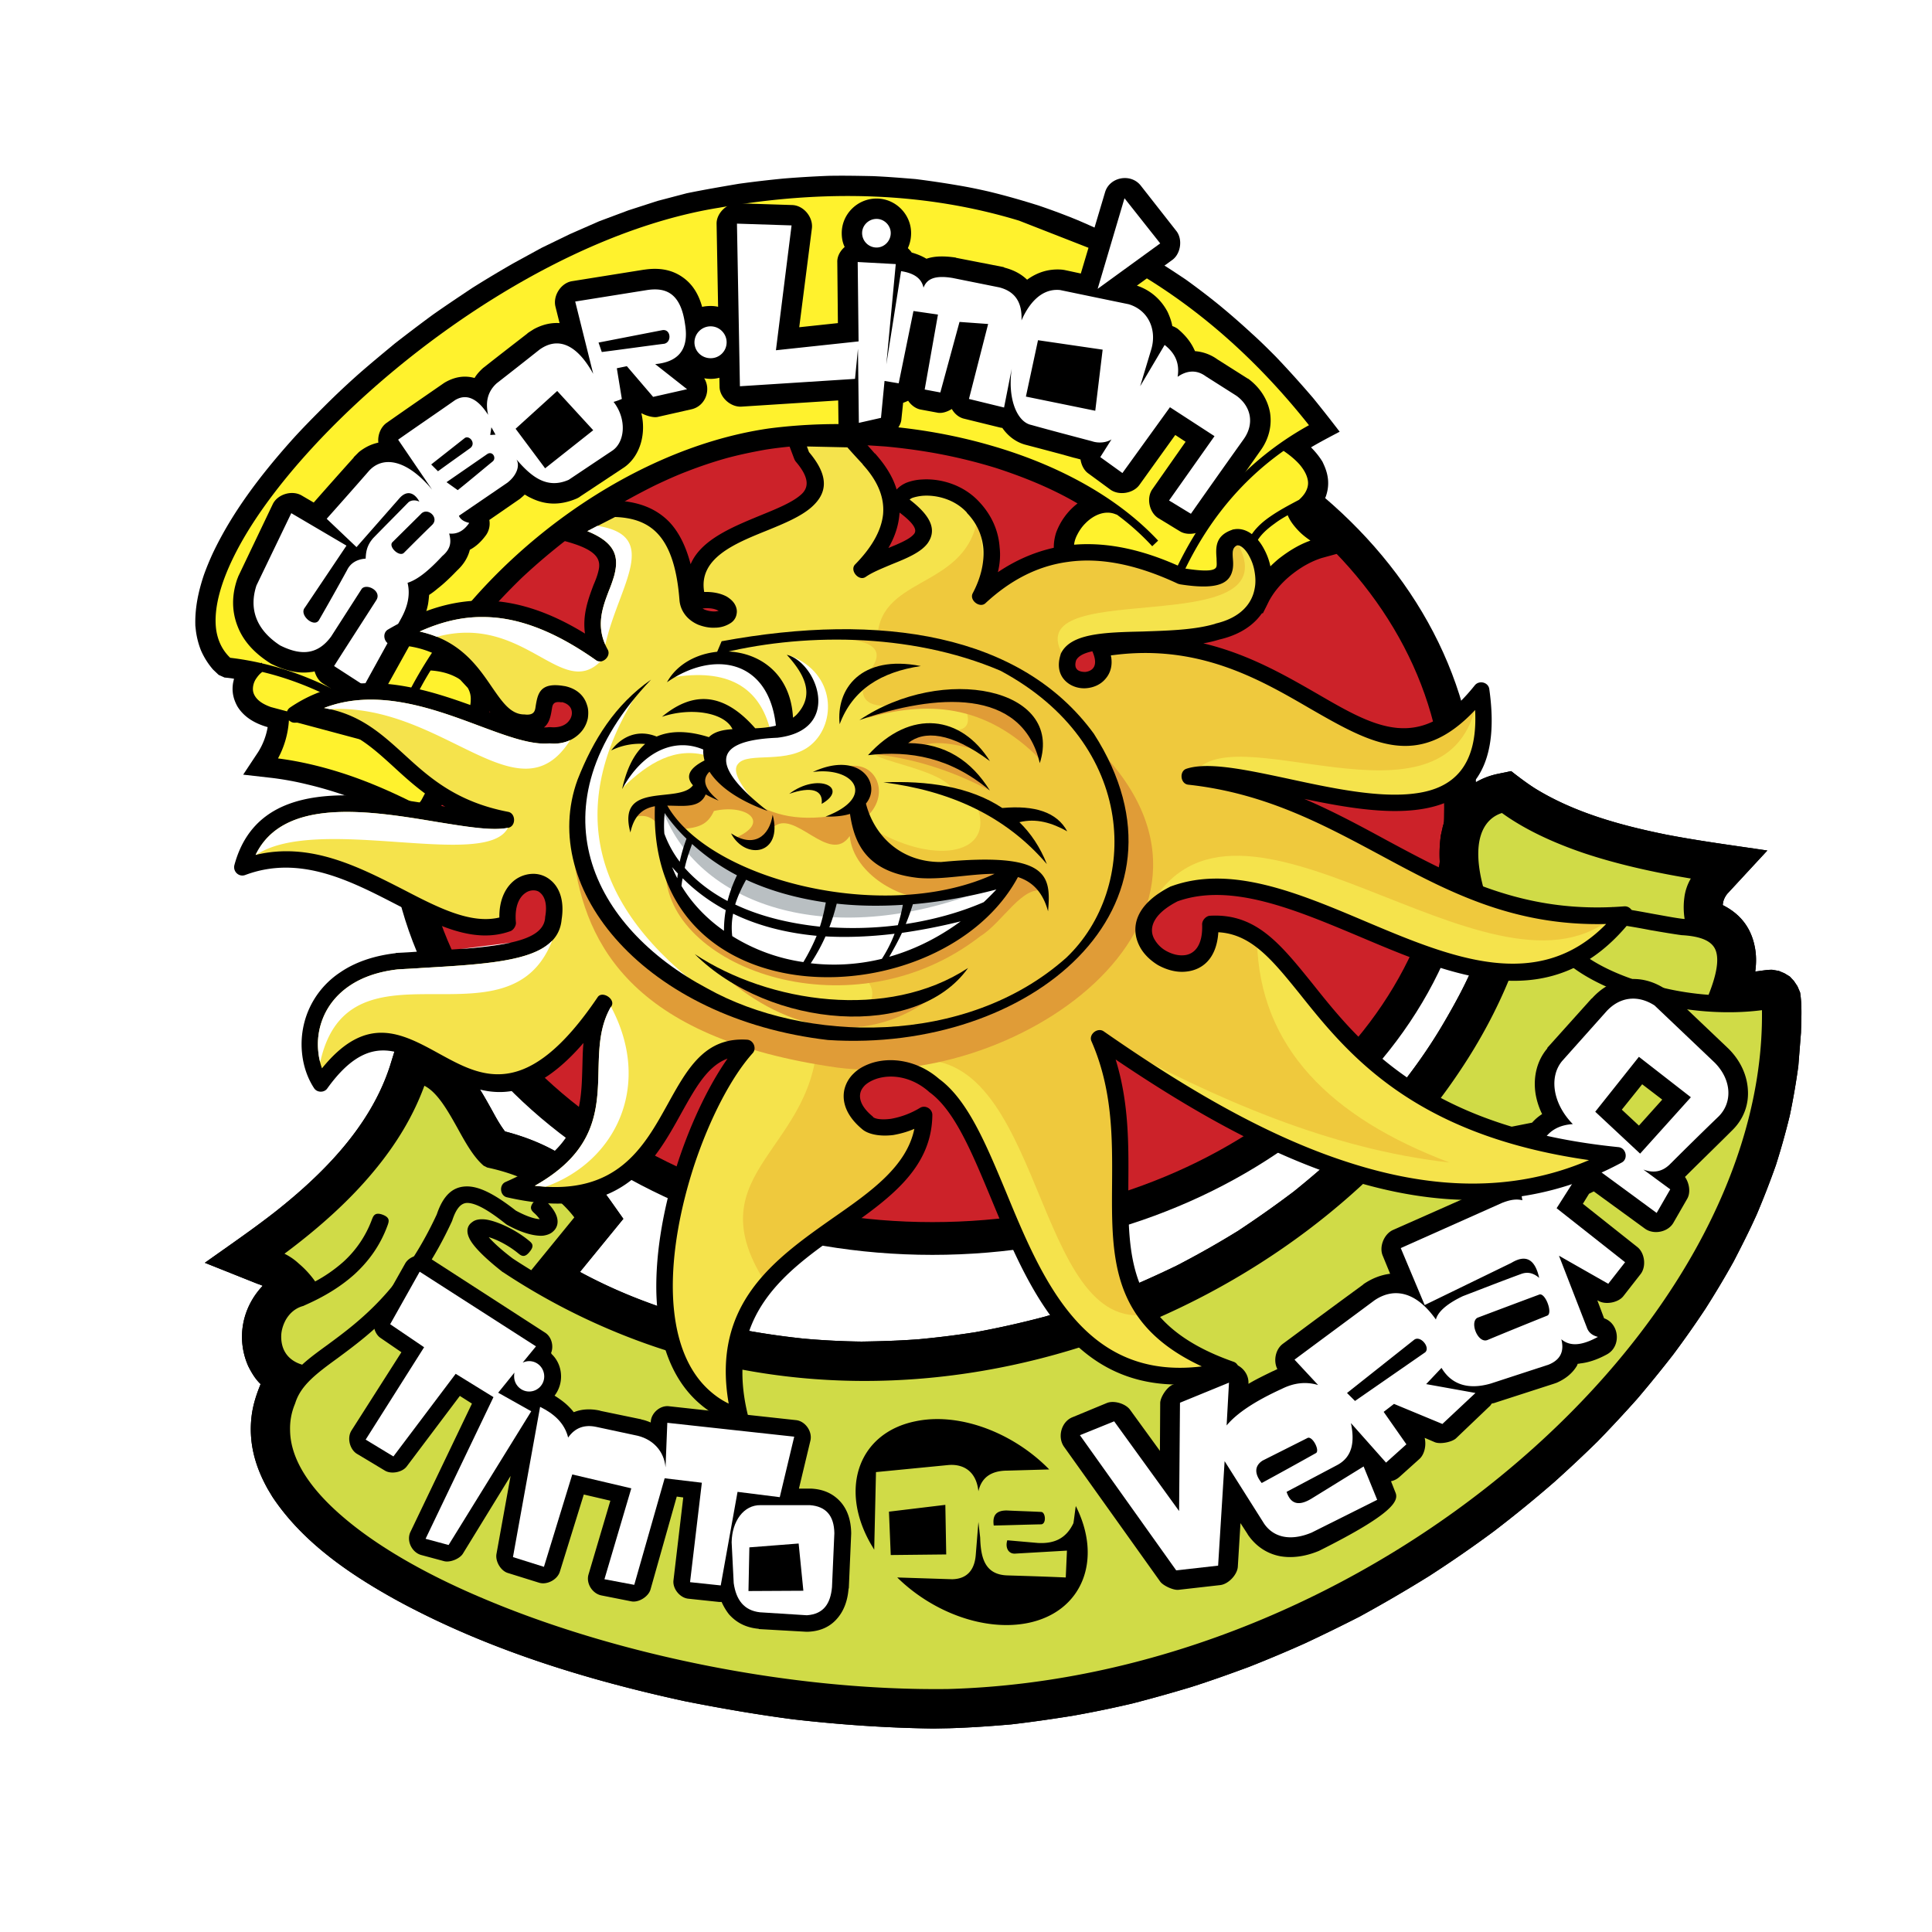 <svg xmlns="http://www.w3.org/2000/svg" width="2500" height="2500" viewBox="0 0 192.756 192.756"><g fill-rule="evenodd" clip-rule="evenodd"><path fill="#fff" d="M0 0h192.756v192.756H0V0z"/><path d="M93.021 35.945c14.812 0 28.327 4.918 38.134 12.869 9.982 8.098 16.195 19.317 16.195 31.744 0 12.426-6.213 23.645-16.195 31.744-9.807 7.95-23.322 12.897-38.134 12.897s-28.328-4.947-38.133-12.897c-10.012-8.099-16.196-19.317-16.196-31.744s6.184-23.646 16.196-31.744c9.805-7.951 23.321-12.869 38.133-12.869z"/><path d="M93.021 39.213c28.122 0 51.062 18.582 51.062 41.344 0 22.792-22.939 41.373-51.062 41.373-28.122 0-51.061-18.581-51.061-41.373 0-22.762 22.939-41.344 51.061-41.344z" fill="#cc2229"/><path d="M131.949 46.075l.148.324c.471 1.06.559 2.061.176 3.151-.324.766-.766 1.325-1.385 1.884.412.471.973.825 1.502 1.178l3.328 2.002-3.857 1.061c-.648.206-1.266.5-1.855.854-1.385.854-2.621 2.002-3.387 3.416l-.617 1.236-8.422.236-11.926-3.71.322-.883c-.941-1.031-1-2.385-.617-3.651a6.513 6.513 0 0 1 2.148-2.944c-2.561-1.502-5.328-2.621-8.127-3.534a52.555 52.555 0 0 0-6.36-1.531 60.112 60.112 0 0 0-4.682-.619l-1.325-.088c-3.563-.206-7.156-.147-10.689.413-1.295.235-2.591.5-3.887.854a42.694 42.694 0 0 0-3.858 1.295c-1.089.413-2.12.883-3.18 1.384a65.73 65.73 0 0 0-4.888 2.68 72.58 72.58 0 0 0-3.945 2.738 61.876 61.876 0 0 0-4.506 3.828 66.766 66.766 0 0 0-3.975 4.211 43.277 43.277 0 0 0-2.65 3.475l.176.059c1.09.413 2.002 1.031 2.68 2.032.383.56.589 1.148.677 1.826.088.795-.029 1.501-.265 2.238-.118.324-.265.648-.412.972L42.608 83.06l-1.649-.854c-3.298-1.708-6.685-3.092-10.307-3.946a29.953 29.953 0 0 0-3.534-.648l-2.856-.324 1.501-2.268a6.84 6.84 0 0 0 .942-2.474c-1.237-.353-2.356-.972-3.033-2.09-.412-.766-.56-1.502-.412-2.356.03-.117.059-.265.089-.382a10.537 10.537 0 0 0-.942-.118l-.589-.265-.56-.53a7.515 7.515 0 0 1-1.208-1.915 8.28 8.28 0 0 1-.5-1.914l-.059-.53c-.059-1.767.294-3.416.854-5.094.265-.736.56-1.443.883-2.149 1.943-4.093 4.711-7.715 7.715-11.102 1.148-1.295 2.385-2.532 3.622-3.769a79.554 79.554 0 0 1 3.269-3.062c1.178-1.03 2.356-2.002 3.563-3.003a177.424 177.424 0 0 1 3.77-2.856c1.296-.913 2.621-1.796 3.946-2.68a115.21 115.21 0 0 1 4.123-2.473l2.798-1.531 2.855-1.384 2.886-1.266 2.915-1.09 2.916-.942 2.915-.766c1.737-.354 3.445-.647 5.183-.942a111.94 111.94 0 0 1 4.535-.53c1.472-.118 2.944-.207 4.446-.265 1.472-.029 2.915 0 4.358.029 1.443.059 2.856.177 4.299.294 1.414.177 2.797.383 4.182.619 1.06.176 2.062.382 3.091.618 1.709.412 3.357.883 5.035 1.414 1.297.441 2.562.913 3.857 1.443 1.238.53 2.475 1.09 3.682 1.678a71.457 71.457 0 0 1 3.592 2.002c1.207.707 2.357 1.473 3.506 2.238a71.158 71.158 0 0 1 3.355 2.562 74.051 74.051 0 0 1 3.24 2.827c.824.736 1.59 1.501 2.385 2.297a102.912 102.912 0 0 1 3.77 4.181 145.275 145.275 0 0 1 2.621 3.328c-.943.5-1.914 1.001-2.857 1.561.441.441.824.912 1.148 1.442z"/><path d="M101.678 22.017l7.834 3.062c7.803 3.77 14.9 9.541 21.084 17.344-6.479 3.592-11.191 9.07-14.193 16.49l-.178-.059-7.803-2.856.324-.883-.766-.295-.295.825c-.383-.265-.561-.677-.529-1.148 0-.353.117-.766.322-1.148.207-.412.471-.795.795-1.119.855-.883 2.062-1.384 3.121-.883v-.029a24.711 24.711 0 0 1 3.564 3.18l.588-.56c-4.092-4.387-10.07-7.597-16.754-9.511-7.039-2.032-14.842-2.621-22.086-1.679-7.332 1.061-14.605 4.446-20.877 9.1-6.655 4.947-12.162 11.337-15.342 17.815l.736.382c.53-1.06 1.089-2.12 1.737-3.151.972.059 1.825.294 2.503.647.177.089.324.177.471.295l.736.795c.206.354.324.766.294 1.237 0 .471-.147 1.031-.471 1.62l-4.446 8.333-.354.5c-2.355-1.207-4.711-2.238-7.067-3.033-2.296-.766-4.593-1.325-6.89-1.62a9.152 9.152 0 0 0 1.089-3.799l8.245 2.209.236-.795-10.277-2.739c-.648-.235-1.09-.5-1.384-.824-.266-.295-.413-.618-.413-.972 0-.324.089-.678.295-1.001.177-.265.383-.53.647-.707 2.592.619 5.183 1.62 7.745 3.004l.383-.707c-2.709-1.472-5.448-2.532-8.157-3.151l-.029-.059c-.029 0-.059 0-.088.029a28.968 28.968 0 0 0-3.062-.529c-.766-.737-1.208-1.649-1.384-2.709-.324-2.15.442-4.917 2.061-8.01 1.649-3.151 4.211-6.625 7.392-10.1C40.9 34.031 56.86 23.106 71.76 20.721c10.689-1.885 20.731-1.502 29.918 1.296zM125 58.678l-2.68 2.444-5.152-1.914c2.443-6.066 6.064-10.807 10.895-14.223.648.441 1.207.913 1.619 1.384.441.53.707 1.031.795 1.531.09.442-.029.913-.324 1.354a3.399 3.399 0 0 1-.559.618c-1.002.53-2.002 1.061-2.885 1.679-.943.648-1.709 1.414-2.15 2.327l.736.353c.354-.765 1.059-1.413 1.885-2.002.383-.294.824-.559 1.295-.825.207.53.588 1.031 1.031 1.502.354.382.766.707 1.236 1.03-1.178.413-2.238 1.089-3.18 1.826-1.089.914-1.972 1.944-2.562 2.916z" fill="#fff22d"/><path d="M144.936 92.1l-.914-3.416c-.381-1.826-.529-3.504-.264-5.36l.205-.913c.443-1.472 1.061-2.562 2.209-3.622.943-.766 1.973-1.296 3.18-1.561l1.414-.294c.795.618 1.531 1.178 2.355 1.708 3.947 2.444 8.6 3.711 13.104 4.624 3.357.648 6.744 1.089 10.102 1.59l-4.006 4.328c-.264.354-.412.678-.441 1.119 1.709.854 2.797 2.208 3.18 4.093.178.825.178 1.678.061 2.532.559-.059 1.119-.176 1.678-.176l.678.117.559.236.531.323.412.442.354.529.264.619c.207 1.295.119 2.68.088 4.004l-.264 3.328a70.473 70.473 0 0 1-.854 4.947 73.43 73.43 0 0 1-1.385 4.946 86.05 86.05 0 0 1-1.885 4.859c-.736 1.648-1.531 3.21-2.355 4.8a94.185 94.185 0 0 1-2.797 4.682 98.02 98.02 0 0 1-3.211 4.564 130.186 130.186 0 0 1-3.592 4.417 135.283 135.283 0 0 1-3.945 4.24 138.998 138.998 0 0 1-4.301 4.034 123.937 123.937 0 0 1-6.064 4.947 120.939 120.939 0 0 1-6.479 4.476 145.39 145.39 0 0 1-6.92 4.034 184.402 184.402 0 0 1-5.418 2.65 132.497 132.497 0 0 1-5.596 2.355c-1.914.707-3.799 1.385-5.742 2.003a147.129 147.129 0 0 1-5.889 1.649c-2.004.471-4.006.883-6.008 1.236-2.031.324-4.064.618-6.096.854-2.061.178-4.123.324-6.184.383l-1.56.029c-4.682-.059-9.305-.383-13.958-.912-3.622-.472-7.185-1.09-10.777-1.797-9.923-2.149-19.789-5.183-28.74-10.041-4.711-2.592-9.452-5.801-12.485-10.365l-.442-.736c-1.325-2.355-1.973-4.771-1.619-7.45.146-1.06.471-2.062.883-3.062-.53-.501-.913-1.148-1.237-1.796-1.208-2.738-.619-5.83 1.443-8.01-.177-.088-.354-.147-.53-.206l-5.242-2.091c2.356-1.678 4.771-3.327 7.067-5.124 4.8-3.798 9.453-8.51 11.396-14.487l.766-2.474 2.945.441c1.826.442 3.062 1.414 4.211 2.827.913 1.148 1.62 2.444 2.326 3.71.383.707.766 1.385 1.237 2.003 2.945.766 5.683 2.031 8.009 4.063a16.54 16.54 0 0 1 2.444 2.738l1.354 1.915-4.329 5.3a50.613 50.613 0 0 0 4.211 2.032c1.708.735 3.445 1.354 5.183 1.943a77.295 77.295 0 0 0 7.155 1.854c1.944.354 3.829.619 5.772.825a75.33 75.33 0 0 0 5.771.294c1.914-.029 3.828-.088 5.742-.235a89.697 89.697 0 0 0 5.654-.707 90.753 90.753 0 0 0 6.949-1.561 105.02 105.02 0 0 0 6.715-2.238 103.935 103.935 0 0 0 6.418-2.855 93.878 93.878 0 0 0 6.037-3.416 105.945 105.945 0 0 0 5.594-3.946 89.58 89.58 0 0 0 5.066-4.388l1.885-1.884c3.062-3.269 5.801-6.744 8.068-10.631 1.119-1.914 2.178-3.857 3.033-5.919l-2.179-3.969z"/><path d="M144.936 92.1l-.914-3.416c-.381-1.826-.529-3.504-.264-5.36l.205-.913c.443-1.472 1.061-2.562 2.209-3.622.943-.766 1.973-1.296 3.18-1.561l1.414-.294c.795.618 1.531 1.178 2.355 1.708 3.947 2.444 8.6 3.711 13.104 4.624 3.357.648 6.744 1.089 10.102 1.59l-4.006 4.328c-.264.354-.412.678-.441 1.119 1.709.854 2.797 2.208 3.18 4.093.178.825.178 1.678.061 2.532.559-.059 1.119-.176 1.678-.176l.678.117.559.236.531.323.412.442.354.529.264.619c.207 1.295.119 2.68.088 4.004l-.264 3.328a70.473 70.473 0 0 1-.854 4.947 73.43 73.43 0 0 1-1.385 4.946 86.05 86.05 0 0 1-1.885 4.859c-.736 1.648-1.531 3.21-2.355 4.8a94.185 94.185 0 0 1-2.797 4.682 98.02 98.02 0 0 1-3.211 4.564 130.186 130.186 0 0 1-3.592 4.417 135.283 135.283 0 0 1-3.945 4.24 138.998 138.998 0 0 1-4.301 4.034 123.937 123.937 0 0 1-6.064 4.947 120.939 120.939 0 0 1-6.479 4.476 145.39 145.39 0 0 1-6.92 4.034 184.402 184.402 0 0 1-5.418 2.65 132.497 132.497 0 0 1-5.596 2.355c-1.914.707-3.799 1.385-5.742 2.003a147.129 147.129 0 0 1-5.889 1.649c-2.004.471-4.006.883-6.008 1.236-2.031.324-4.064.618-6.096.854-2.061.178-4.123.324-6.184.383l-1.56.029c-4.682-.059-9.305-.383-13.958-.912-3.622-.472-7.185-1.09-10.777-1.797-9.923-2.149-19.789-5.183-28.74-10.041-4.711-2.592-9.452-5.801-12.485-10.365l-.442-.736c-1.325-2.355-1.973-4.771-1.619-7.45.146-1.06.471-2.062.883-3.062-.53-.501-.913-1.148-1.237-1.796-1.208-2.738-.619-5.83 1.443-8.01-.177-.088-.354-.147-.53-.206l-5.242-2.091c2.356-1.678 4.771-3.327 7.067-5.124 4.8-3.798 9.453-8.51 11.396-14.487l.766-2.474 2.945.441c1.826.442 3.062 1.414 4.211 2.827.913 1.148 1.62 2.444 2.326 3.71.383.707.766 1.385 1.237 2.003 2.945.766 5.683 2.031 8.009 4.063a16.54 16.54 0 0 1 2.444 2.738l1.354 1.915-4.329 5.3a50.613 50.613 0 0 0 4.211 2.032c1.708.735 3.445 1.354 5.183 1.943a77.295 77.295 0 0 0 7.155 1.854c1.944.354 3.829.619 5.772.825a75.33 75.33 0 0 0 5.771.294c1.914-.029 3.828-.088 5.742-.235a89.697 89.697 0 0 0 5.654-.707 90.753 90.753 0 0 0 6.949-1.561 105.02 105.02 0 0 0 6.715-2.238 103.935 103.935 0 0 0 6.418-2.855 93.878 93.878 0 0 0 6.037-3.416 105.945 105.945 0 0 0 5.594-3.946 89.58 89.58 0 0 0 5.066-4.388l1.885-1.884c3.062-3.269 5.801-6.744 8.068-10.631 1.119-1.914 2.178-3.857 3.033-5.919l-2.179-3.969zM87.456 19.808c1.884 0 3.445 1.561 3.445 3.445 0 .56-.118 1.06-.324 1.502.147.147.265.265.383.442.53.147 1.03.353 1.473.618.766-.265 1.708-.295 2.915-.118l.059.029 4.682.913s.117.03.117.059c.914.236 1.65.619 2.268 1.208.973-.707 2.121-1.119 3.504-1.001l.207.03c.561.117 1.09.235 1.648.354l2.416-8.098c.441-1.531 2.561-1.943 3.562-.677l3.533 4.505c.678.824.471 2.296-.383 2.915l-3.533 2.562c1.414.471 2.443 1.443 3.062 2.621.205.442.383.913.471 1.414.178.059.354.147.529.265.707.589 1.297 1.267 1.68 2.121.029.029.029.088.059.118a4.361 4.361 0 0 1 2.238.824l2.975 1.885.117.059c1.178.883 1.914 2.061 2.15 3.357.205 1.266-.09 2.621-.973 3.828-1.738 2.474-3.504 4.977-5.242 7.45-.559.795-1.943 1.06-2.738.589-.736-.442-1.443-.884-2.18-1.325-.912-.56-1.236-2.032-.588-2.916l3.299-4.711-1.031-.677-3.594 5.006c-.617.824-2.031 1.06-2.885.441l-2.209-1.62c-.412-.294-.678-.824-.766-1.384a10.583 10.583 0 0 0-.678-.177c-1.561-.442-3.15-.854-4.711-1.266-.971-.235-1.797-.825-2.414-1.708-.088 0-.207-.03-.324-.059l-3.475-.854c-.53-.118-.972-.5-1.237-.971-.471.294-1.031.471-1.502.353l-1.59-.294c-.501-.088-.972-.442-1.266-.884a3.892 3.892 0 0 1-.5.207l-.177 1.678c-.059.707-.883 1.649-1.56 1.796l-2.209.53c-1.207.265-2.503-.736-2.503-1.973l-.029-2.268-9.659.619c-1.089.059-2.179-.942-2.179-2.002l-.294-16.226c-.029-1.06 1.031-2.091 2.09-2.062l5.448.177c1.119.029 2.091 1.178 1.973 2.297l-1.266 9.894 3.857-.412-.059-6.066c-.029-.589.295-1.148.736-1.531-.206-.413-.294-.884-.294-1.384 0-1.886 1.562-3.447 3.476-3.447z"/><path d="M30.093 49.432l1.207.707a524.65 524.65 0 0 1 4.005-4.505h-.03l.53-.53c.589-.471 1.237-.795 1.944-.942-.089-.736.235-1.561.824-1.973 1.885-1.325 3.77-2.621 5.683-3.946l.088-.059c.942-.559 1.943-.765 3.003-.471.206-.354.5-.677.854-1.001l.118-.088c1.413-1.119 2.827-2.208 4.27-3.328l.059-.059c.206-.147.412-.265.588-.383.854-.471 1.738-.677 2.592-.618l-.412-1.649c-.265-1.09.559-2.356 1.648-2.532l7.186-1.149h.029c1.384-.206 2.709-.059 3.887.795.854.618 1.502 1.531 1.885 2.915.265-.059.56-.088.854-.088.972 0 1.885.412 2.562 1.06a3.536 3.536 0 0 1 1.089 2.562 3.657 3.657 0 0 1-1.089 2.591c-.677.648-1.59 1.06-2.562 1.06-.235 0-.442-.03-.648-.059.707 1.119.147 2.768-1.266 3.092l-3.386.766c-.413.089-1.148-.118-1.62-.382.5 2.061-.118 4.181-1.561 5.3-.118.088-.235.177-.353.235l.059-.029-4.27 2.827c0 .029-.294.176-.294.176-1.767.766-3.269.618-4.623-.059-.206-.088-.383-.207-.589-.324-.147.147-.324.294-.501.442l-.088.059-2.945 2.032a2 2 0 0 1-.323 1.502c-.472.647-1.002 1.148-1.62 1.472-.176.707-.56 1.414-1.295 2.091-.648.677-1.296 1.296-1.943 1.796a7.38 7.38 0 0 1-.825.618c-.029.325-.059.648-.118.972a8.317 8.317 0 0 1-.913 2.415l-3.681 6.625c-.53.942-1.973 1.325-2.886.736l-3.003-1.914c-.412-.265-.677-.707-.825-1.208-.177.059-.353.059-.53.088-1.295.147-2.562-.235-3.828-.854l-.177-.118c-1.591-1.03-2.621-2.238-3.151-3.622-.589-1.502-.589-3.092-.03-4.711 0 0 .089-.207.089-.235l3.445-7.214c.472-1.002 1.915-1.444 2.887-.884z"/><path d="M29.062 51.199l5.506 3.239-4.152 6.184c-.619.736.942 2.061 1.414 1.237a271.765 271.765 0 0 0 2.797-4.977c.354-.736 1.031-1.09 1.855-1.148.029-.618.088-1.296.766-2.062 1.178-1.207 2.356-2.385 3.504-3.562.295-.236.736-.236 1.09-.059-.471-.883-1.237-1.208-2.002-.324l-4.27 4.859-2.975-2.827c1.414-1.59 2.827-3.18 4.211-4.771 1.354-1.501 3.71-1.236 6.301 1.855l-3.386-4.977c1.885-1.325 3.798-2.621 5.683-3.946 1.031-.619 2.149-.324 3.298 1.472-.265-1.178-.118-2.267.854-3.151a568.267 568.267 0 0 0 4.27-3.357c1.885-1.354 3.769-.471 5.359 2.415l-1.796-7.215 7.185-1.148c1.796-.265 3.328.236 3.769 3.387.442 2.621-.736 3.799-2.974 4.005l3.18 2.503-3.386.766-2.621-3.062-1.001.206.5 3.062a6.72 6.72 0 0 1-.824.294c1.354 1.737 1.148 4.093-.206 4.917l-4.27 2.856c-2.208.972-3.77-.354-5.212-2.032.382.677-.03 1.649-.913 2.326l-4.83 3.298c.147.354.5.589 1.031.707-.56.825-1.237 1.149-2.002 1.061.177.707.265 1.443-.677 2.238-1.178 1.266-2.355 2.327-3.475 2.68.294 1.207 0 2.415-.677 3.622l-3.652 6.625-3.003-1.943c1.383-2.179 2.797-4.358 4.21-6.567.589-.913-.942-1.708-1.443-1.148l-3.062 4.771c-1.443 1.973-3.21 1.826-5.094.883-2.474-1.62-3.092-3.739-2.355-5.978l3.475-7.214zm30.654-17.021l.324.942c2.091-.265 4.152-.56 6.243-.825.766-.177.647-1.502-.206-1.354l-6.361 1.237zm-8.274 8.599l4.152-3.769 3.592 3.916-4.799 3.799-2.945-3.946zm-6.891 5.329l1.119.795c1.178-.942 2.326-1.915 3.475-2.856.413-.324.029-1.06-.5-.766l-4.094 2.827zM43.02 46.34l.678.677c1.089-.795 2.179-1.561 3.238-2.326.589-.501-.146-1.325-.588-.972L43.02 46.34zm-3.887 7.774l2.856-2.827c.648-.736 1.885.354 1.119 1.089-.942.913-1.855 1.826-2.797 2.768-.442.472-1.561-.559-1.178-1.03zM73.527 22.312l5.448.177-1.561 12.456 8.246-.883-.088-7.921 3.798.207-.942 10.012 1.472-9.306c1.178.177 2.032.648 2.238 1.649.324-.854 1.09-1.266 2.886-.972l4.682.942c1.473.383 2.297 1.384 2.209 3.298.646-1.502 1.885-3.239 3.857-3.033 2.268.472 4.535.942 6.832 1.414 1.973.589 2.826 2.533 2.268 4.476l-1.119 3.71 2.443-4.123c.973.766 1.531 1.737 1.295 3.18.797-.56 1.797-.795 2.799-.059l3.062 1.944c1.473 1.06 1.824 2.797.736 4.329a1039.761 1039.761 0 0 0-5.271 7.45c-.736-.442-1.443-.883-2.18-1.325l4.535-6.419-4.445-2.886-4.742 6.566-2.209-1.59 1.119-1.767c-.5.324-1.295.412-1.973.177-2.002-.53-4.033-1.06-6.037-1.62-1.412-.294-2.385-2.621-1.943-5.625l-.766 3.887-3.503-.854 1.914-7.479-2.856-.206-1.914 7.038-1.561-.294 1.325-7.479-2.444-.354-1.473 7.214-1.413-.235-.354 3.681-2.208.5-.089-7.392-.294 3.003-11.484.736-.295-16.224zm30.035 11.631l6.449.942-.736 6.096-6.92-1.414 1.207-5.624zM109.512 28.819l6.242-4.535-3.563-4.505-2.679 9.04zM70.906 32.559c.883 0 1.59.736 1.59 1.59 0 .883-.707 1.59-1.59 1.59-.913 0-1.62-.707-1.62-1.59a1.61 1.61 0 0 1 1.62-1.59z" fill="#fff"/><path d="M87.456 21.84c.766 0 1.413.648 1.413 1.413 0 .795-.647 1.443-1.413 1.443a1.445 1.445 0 0 1-1.443-1.443c-.001-.765.647-1.413 1.443-1.413z" fill="#fff"/><path d="M147.439 89.067l2.648 7.391c.029.029.061.029.088.029.768.324.59.707.443 1.09-1.297 3.181-2.945 6.243-4.889 9.158-7.98 12.044-21.025 21.879-36.102 27.062-15.047 5.183-32.126 5.713-48.087-.854a65.63 65.63 0 0 1-11.337-6.007l-.059-.029c-2.061-1.62-3.062-2.738-3.356-3.445-.295-.677-.147-1.207.324-1.531.324-.265.795-.323 1.325-.265 1.089.146 2.886.941 4.27 2.061.323.266.677.501.147 1.148-.53.678-.854.412-1.178.147-.943-.766-2.091-1.354-2.916-1.59.441.5 1.178 1.207 2.385 2.12.619.412 1.237.795 1.855 1.178l4.299-5.271c-.972-1.266-2.12-2.237-3.475-3.032-1.502-.884-3.269-1.531-5.212-1.943l-.354-.177c-1-.854-1.796-2.268-2.62-3.77-.972-1.737-2.002-3.562-3.298-4.211-1.031 2.827-2.68 5.713-5.153 8.657-2.209 2.65-5.124 5.359-8.805 8.099.53.265 1.001.589 1.413.972a9.485 9.485 0 0 1 1.649 1.796 14.798 14.798 0 0 0 2.797-1.943 10.697 10.697 0 0 0 2.856-4.211c.147-.383.295-.795 1.09-.501.766.295.618.677.471 1.09-.736 2.002-1.884 3.562-3.298 4.858-1.413 1.267-3.092 2.268-4.977 3.092l-.118.059c-.795.207-1.384.736-1.767 1.414-.265.501-.442 1.061-.442 1.649 0 .56.118 1.118.412 1.59.324.53.884.972 1.679 1.207.736-.677 1.59-1.296 2.562-2.002 3.151-2.326 7.362-5.448 10.866-12.986.647-1.914 1.619-2.827 3.092-2.797 1.267.029 2.798.854 4.8 2.414 1.031.56 1.855.825 2.385.854-.118-.147-.265-.354-.53-.59-.295-.265-.589-.559-.03-1.178.56-.589.883-.323 1.178-.029.707.678 1.089 1.325 1.148 1.855.059.441-.089.854-.413 1.148-.235.235-.589.383-1.031.441-.795.059-2.061-.235-3.592-1.09l-.088-.059c-1.737-1.384-2.974-2.091-3.857-2.12-.648 0-1.119.56-1.502 1.708l-.029.088c-3.681 7.98-8.127 11.249-11.425 13.693-2.062 1.502-3.651 2.68-4.211 4.446 0 0-.029.059-.029.089a6.314 6.314 0 0 0-.5 2.649c.029 2.915 2.002 5.89 5.418 8.775 3.504 2.975 8.48 5.801 14.399 8.245 12.927 5.389 30.212 9.011 45.878 8.805h-.029c20.997-.589 41.374-9.541 56.45-22.351 15.135-12.838 24.941-29.505 24.734-45.377-3.416.441-7.037.146-10.246-.589-4.035-.942-7.539-2.592-9.453-4.358-.295-.294-.588-.56-.029-1.178s.854-.324 1.178-.059c1.707 1.62 4.918 3.092 8.658 3.946 1.471.354 3.002.589 4.564.707.824-2.062 1.059-3.534.705-4.447-.354-.913-1.441-1.384-3.297-1.501h-.059c-.885-.118-1.914-.295-3.123-.501a73.287 73.287 0 0 0-4.062-.677l.234-1.62c1.414.177 2.857.442 4.123.678 1.178.206 2.209.412 3.033.5h-.059.117a7.374 7.374 0 0 1-.029-2.12 4.927 4.927 0 0 1 .648-1.914c-4.094-.678-7.686-1.532-10.748-2.562-3.27-1.119-5.979-2.444-8.098-3.976-1.855.589-3.182 2.798-1.768 7.745l-.641.208z" fill="#d0db47"/><path d="M107.332 150.257c2.709 5.36.648 10.543-4.74 11.661-4.301.884-9.512-1.03-13.075-4.534l5.477.177c1.531-.03 2.239-.972 2.356-2.415l.266-3.298.176 1.561c.059 1.974.441 3.71 2.738 3.77 1.943.059 3.857.118 5.801.206l.119-2.68-5.096.295c-.736.088-1.09-.59-.854-1.326l3.033.266c1.531.088 2.797-.354 3.562-1.973.091-.561.149-1.15.237-1.71zm-20.112 4.359c-.118-.207-.265-.442-.383-.648-3.122-5.536-1.119-11.013 4.476-12.161 4.417-.942 9.806 1.148 13.369 4.8l-4.152.117c-1.736 0-2.621.766-2.914 2.062-.207-2.002-1.502-2.738-2.975-2.621l-7.244.707-.177 7.744zm1.649.53l-.177-4.328 5.625-.678.088 4.947-5.536.059zm10.277-2.945c1.59-.029 3.15-.089 4.711-.118.559 0 .471-1.207.029-1.236-1.148-.06-2.297-.089-3.445-.147-1.031-.001-1.443.471-1.295 1.501zM107.008 141.394l3.416-1.413c.707-.294 1.885.06 2.326.678l2.975 4.093.029-4.8c.029-.589.678-1.561 1.236-1.796l4.859-2.032c1.295-.53 2.797.53 2.709 1.943.736-.441 1.59-.854 2.502-1.296l-.029.03c.148-.089.295-.147.412-.207-.412-.795-.205-1.973.561-2.532 1.324-.972 2.65-1.973 3.975-2.944a1055.27 1055.27 0 0 1 4.006-2.944l.059-.06c.824-.56 1.707-.913 2.65-1.03l-.736-1.797c-.383-.883.117-2.149 1-2.562l10.102-4.476.029-.029c.176-.06.354-.147.529-.206l-.559-3.328c-.148-.942.617-2.061 1.561-2.237l2.238-.442a4.65 4.65 0 0 1 1-.854 7.331 7.331 0 0 1-.646-1.974c-.266-1.648.088-3.298 1.148-4.563l.029-.089 4.416-4.917v.029c.973-1.09 2.15-1.767 3.475-1.914 1.266-.177 2.592.118 3.857.942.029 0 .295.206.295.235l6.008 5.713.029.029c1.207 1.207 1.824 2.65 1.914 4.034.117 1.502-.412 2.975-1.561 4.093-1.561 1.562-3.152 3.092-4.713 4.652.443.619.59 1.591.207 2.209l-1.355 2.355c-.529.942-1.973 1.237-2.855.589l-5.094-3.71-.473.235-.617 1.002 5.418 4.299c.766.589.941 1.973.324 2.738l-1.68 2.15c-.5.677-1.795.912-2.502.5l-.117-.059.676 1.796c1.531.53 1.738 2.798.295 3.593-.912.501-1.826.824-2.709.913-.059.029-.146.029-.207.029-.029.059-.059.088-.059.147-.471.824-1.207 1.383-2.09 1.766-.029 0-.178.06-.178.06l-5.742 1.855-.088.029c-.146.059-.295.088-.441.118a1.103 1.103 0 0 1-.295.353l-3.268 3.121c-.441.384-1.561.589-2.092.384l-1.029-.442c.176.707 0 1.62-.502 2.091l-2.031 1.826a1.812 1.812 0 0 1-.824.412l.441 1.119c.354.824-.146 2.091-7.627 5.83-1.414.589-2.738.736-3.887.53-1.355-.265-2.443-1.031-3.209-2.149l-.029-.06-.707-1.089-.266 4.357c-.059.795-.941 1.737-1.766 1.826l-4.152.471c-.502.06-1.531-.412-1.826-.824l-9.6-13.457c-.676-.969-.264-2.5.855-2.942zm54.801-30.683l1.707 1.59 2.326-2.592-2.002-1.531-2.031 2.533z"/><path d="M107.744 143.19l3.416-1.384 6.479 8.951.088-10.807 4.889-2.003-.236 4.271c1.002-1.207 2.797-2.415 5.506-3.651 1.238-.619 2.445-.736 3.623-.383l-2.355-2.532c2.65-1.974 5.33-3.946 7.98-5.919 1.736-1.179 3.975-1.119 6.125 1.914.234-.884 1.324-1.679 2.68-2.326 2.002-.767 3.797-1.473 5.801-2.209.617-.235 1.207-.147 1.824.383-.383-1.708-1.207-2.444-2.768-1.502l-8.656 4.211-2.387-5.684 10.102-4.505c.678-.265 1.354-.441 2.031-.265l-.912-5.389 3.002-.56c.59-.972 1.533-1.562 2.945-1.649-1.973-2.002-2.414-4.682-1.061-6.302l4.389-4.918c1.295-1.442 3.092-1.737 4.828-.618l6.008 5.713c1.709 1.737 1.768 3.976.383 5.359a395.052 395.052 0 0 0-4.889 4.8c-.795.766-1.678.854-2.621.501l2.682 1.973-1.355 2.355-6.096-4.476-2.031 1.089-1.855 2.916 6.832 5.389-1.68 2.149-4.916-2.798 2.768 7.127c.146.441.441.795 1.119.972-1.414.766-2.68 1.06-3.652.235.354 1.384-.264 2.12-1.266 2.532l-5.771 1.885c-2.238.647-3.916.118-4.918-1.561l-1.531 1.619 4.918.884-3.299 3.092-4.828-2.002-1.031.795 2.268 3.238-2.031 1.826-3.504-3.946c.381 1.826.176 3.357-1.355 4.182l-5.064 2.68c.354 1.061 1.061 1.562 2.531.648l5.154-3.181 1.354 3.328-6.537 3.268c-2.178.913-3.828.442-4.74-.883l-3.945-6.243-.648 10.425-4.182.471-9.605-13.485zm18.139 4.77a463.746 463.746 0 0 0 5.389-2.974c.473-.206-.354-1.825-.854-1.501l-4.445 2.237c-.827.531-.827 1.326-.09 2.238zm8.51-8.981l.797.795 7.008-4.858c.529-.501-.5-1.737-1.119-1.237l-6.686 5.3zm13.015-7.508c2.033-.766 4.064-1.531 6.125-2.297.619-.324 1.443 1.885.826 2.091-1.975.795-3.947 1.59-5.92 2.414-.97.441-1.855-1.767-1.031-2.208zm11.75-20.554l4.357-5.478 5.184 4.034-5.064 5.625-4.477-4.181z" fill="#fff"/><path d="M37.455 131.323l2.974-5.271c.442-.767 1.62-1.061 2.356-.589l11.572 7.479c.677.413.913 1.355.619 2.062.029.03.059.06.059.089.589.56.942 1.354.942 2.238 0 .706-.236 1.383-.648 1.913.56.354 1.09.736 1.531 1.208.147.146.266.294.383.441.029 0 .059-.029.088-.029.766-.295 1.649-.324 2.562-.118h-.059l4.123.854.059.029c.323.059.618.177.912.294v-.059c.03-.884.942-1.679 1.826-1.561l12.662 1.384c.913.089 1.649 1.119 1.442 2.032l-1.148 4.8H80.918c1.237.059 2.208.5 2.945 1.324.677.766 1.03 1.797 1.06 3.062v.118l-.236 5.419-.029.088c-.088 1.089-.412 2.061-1.03 2.827-.678.854-1.649 1.384-3.004 1.442h-.206l-4.682-.265-.059-.03c-1.267-.117-2.208-.618-2.945-1.442a5.764 5.764 0 0 1-.736-1.236h-.265l-3.062-.324c-.854-.089-1.59-1.03-1.473-1.855l.972-8.245-.647-.088-2.621 9.275c-.206.707-1.178 1.325-1.914 1.178l-2.974-.589c-.913-.177-1.56-1.207-1.295-2.091l2.179-7.361-2.65-.618-2.385 7.686c-.235.795-1.266 1.354-2.062 1.119l-3.121-.973c-.707-.205-1.266-1.147-1.148-1.884l1.413-7.804-4.77 7.774c-.324.5-1.266.883-1.855.735l-2.297-.618c-.942-.265-1.502-1.442-1.06-2.326l6.125-12.779-1.207-.767-5.301 7.038c-.441.589-1.56.795-2.179.412l-2.797-1.678c-.707-.442-1.001-1.591-.53-2.326l4.977-7.804-2.062-1.413c-.65-.41-.915-1.529-.532-2.177z"/><path d="M53.886 140.363c1.384.678 2.444 1.619 2.797 3.062.677-.972 1.62-1.325 2.827-1.06l4.123.883c1.531.383 2.621 1.531 2.768 3.151l.177-4.446 12.662 1.384-1.443 6.036-4.211-.53-1.678 9.335-3.062-.324 1.178-9.923-3.711-.442-3.033 10.631-2.975-.56 2.68-9.069-5.889-1.385-2.827 9.217-3.091-.972 2.708-14.988z" fill="#fff"/><path d="M75.882 150.169H80.8c1.59.118 2.415 1.031 2.444 2.798l-.236 5.389c-.147 1.59-.795 2.68-2.503 2.798l-4.682-.295c-1.59-.177-2.385-1.237-2.621-2.915l-.206-4.063c.03-2.121 1.208-3.741 2.886-3.712zm-1.118 4.211l4.917-.383.471 4.712-5.477.029.089-4.358zM38.927 132.118l2.944-5.241 11.603 7.45-1.325 1.619c.206-.088.412-.147.647-.147.825 0 1.502.678 1.502 1.532 0 .824-.677 1.501-1.502 1.501s-1.502-.677-1.502-1.501c0-.118 0-.266.03-.384l-1.62 2.003 3.298 1.854-8.245 13.34-2.297-.618 6.773-14.135-3.769-2.326-6.214 8.245-2.768-1.679 5.831-9.217-3.386-2.296z" fill="#fff"/><path d="M61.16 50.757c3.887.088 6.89 1.825 7.449 8.981.06 1.914 2.709 2.532 3.829 1.737.825-.56-.353-1.973-2.797-1.531-2.856-9.07 16.902-6.861 10.365-14.429l-.677-1.826 5.595.118c.589.647 1.148 1.325 1.737 1.973 3.475 3.77 2.768 7.479-.766 11.102 2.886-1.973 9.688-2.503 4.123-6.566-1.001-1.826 4.27-2.709 7.038.294 2.15 2.238 2.592 5.418.736 8.952 5.035-4.653 11.367-6.154 20.082-2.062 7.363 1.178 2.416-2.886 5.359-3.887 2.592-.472 5.566 7.686-1.766 9.394-5.242 1.59-13.635-.177-14.871 2.591-1.002 3.268 4.889 3.033 3.18-.883 20.23-3.504 27.062 17.933 38.016 4.151 2.857 20.289-22.645 6.479-29.152 8.599 17.346 1.885 25.031 15.254 43.494 13.781-12.604 15.989-31.391-7.009-44.994-2.062-8.629 4.388 3.887 11.455 3.621 3.004 10.807-.618 9.158 19.877 40.666 23.086-17.639 9.512-37.133-1.531-51.768-11.72 5.918 13.487-4.477 26.885 13.133 33.069-21.613 5.358-21.408-22.439-29.623-28.357-4.564-3.976-11.249-.147-6.596 3.77.707.677 3.122.706 5.625-.795-.147 11.689-22.821 11.866-18.375 30.123-13.517-4.446-5.948-29.446.647-36.809-9.099-.588-5.683 18.198-23.705 14.105 12.162-5.301 5.919-12.633 9.541-18.698-13.634 20.229-18.581-5.448-28.298 8.156-2.415-3.593-1.295-11.16 7.539-12.22 8.746-.56 15.371-.56 15.666-4.27.883-5.035-5.124-4.8-4.535.501-7.332 2.65-15.96-9.541-26.502-5.595 3.062-11.455 21.29-3.71 26.384-4.741-11.28-2.148-11.221-10.836-21.174-10.512 9.335-6.39 20.407 2.621 25.442 2.091 3.298.324 4.182-3.534 1.355-4.123-3.328-.589-.471 3.209-3.946 2.856-4.299-.088-3.651-8.363-13.133-8.598 5.565-3.21 11.75-4.741 20.819 1.708-3.357-6.066 5.536-9.659-3.446-12.044l4.683-2.414z" fill="#f5e34c"/><path d="M75.647 80.41c-1.708-1.943-2.68-3.475-2.003-4.211 1.001-1.237 4.977.118 7.303-1.914 2.503-2.149 2.444-7.067-2.032-8.834 2.121 2.268 3.21 4.505.53 6.625l-1.237.678c-1.62-8.098-5.831-8.393-11.249-5.154 5.653-.972 8.804.943 9.894 5.242-7.772 1.237-6.536 4.034-1.206 7.568z" fill="#fff"/><path d="M62.19 78.525c2.503-2.415 5.183-4.064 8.393-3.122-.059-.471-.118-.913-.177-1.354-3.534-.795-6.596-.236-8.216 4.476z" fill="#fff"/><path d="M63.574 69.161c-7.067 11.308-4.682 21.319 7.186 30.035-7.274-1.972-20.555-15.312-7.186-30.035z" fill="#fff"/><path d="M83.451 63.713c4.063.147 5.035 1.355 2.944 3.652-.883 2.297.059 3.298 2.739 3.003l6.861-.353c1 1.914.707 2.856-.913 2.856l-4.801.353-1.06 1.237c-6.449 1.001 4.564 1.767 5.86 4.358.824.56 1.619 1.119 2.414 1.708 1.738 4.535-3.886 5.918-10.217 2.297l2.915 3.916 1.089 3.828-4.888 7.097c.707.824.825 1.619.354 2.414l-1.089 2.944c9.923.53 18.374-2.855 24.735-12.014 2.945-7.656 2.119-15.253-7.037-22.674-6.537-3.444-13.134-5.682-19.906-4.622z" fill="#efc93d"/><path d="M62.779 81.765c.972-.501 1.914-.56 2.768.353l2.327.619c1.884-.147 2.738-.471 3.357-1.826 3.298-.736 5.712 1.148 2.149 2.68l2.473.766 1.267-1.796c2.12-2.002 5.624 3.829 7.656.854.413 4.005 5.477 6.331 7.244 6.066-7.686.913-17.226-1.531-25.589-2.12.56 9.335 18.699 15.901 31.39 6.036 2.209-1.354 4.24-5.212 6.361-4.476l-2.533-2.415-10.1.266-4.594-3.122-.707-1.973c2.797-2.238 1.208-6.095-2.061-5.124 2.238 1.738 2.738 3.387-.619 4.771-4.447.765-7.008-.236-9.07-1.708L71.2 76.024l-1.62 1.442-.442 1.885-5.3.884-1.059 1.53z" fill="#e09c37"/><path fill="#fff" d="M65.9 80.321l-.176 2.974 1.266 4.653 3.739 5.183 4.417 2.326 6.714 1.355 6.714-.707 9.041-4.653 2.709-3.416-9.777 1.708-10.041-.559-10.218-4.299-4.388-4.565z"/><path d="M65.989 80.498c3.445 9.865 16.726 14.341 32.097 8.333-12.721 2.769-23.911 1.355-32.097-8.333z" fill="#b9bfc2"/><path d="M72.938 83.148c1.414 2.709 5.212 2.149 4.152-1.855-.324 2.15-1.884 3.357-4.152 1.855z"/><path d="M114.547 90.775c8.656-16.343 33.863 10.571 46.143.883-14.812-.294-27.18-11.249-41.756-14.164 3.357-6.596 25.236 6.479 28.328-7.155-10.365 9.747-18.346-6.596-35.219-6.125l-3.387 3.887c-.707-.677-1.412-1.354-2.119-2.002-6.803-9.246 23.115-1.443 16.785-12.162-2.297 10.866-12.869-5.477-24.941 5.506l-.736-8.774c-.473 7.979-9.188 6.566-10.042 12.279 15.253 3.975 24.647 11.484 21.202 26.825l5.742 1.002z" fill="#efc93d"/><path d="M76.589 80.91c-3.092-1.119-4.917-2.532-5.801-3.917-.795.766-.5 1.738.913 2.886-.5-.206-.913-.412-1.295-.619-.589 1.414-2.238 1.119-3.828 1.119 4.27 7.479 21.85 11.837 32.657 6.802-2.415 0-5.212.618-7.598.412-5.124-.56-6.39-3.357-6.832-6.39-.678.206-1.472.294-2.444.265 5.124-1.943 2.886-5.006-1.266-4.446 4.682-2.179 6.949 1.178 5.3 3.151.825 3.209 3.475 5.86 7.509 5.83 10.66-1.001 10.984 1.267 10.66 4.918-.531-1.973-1.621-2.974-3.004-3.416-7.539 14.016-36.985 14.694-36.22-7.067-1.119.206-2.061.824-2.444 2.62-1.414-5.211 4.858-2.797 6.242-4.711-.765-.854-.412-1.679 1.148-2.474-.088-.383-.147-.736-.118-1.09-2.886-1.236-6.066.207-8.098 3.946.441-2.002 1.178-3.534 2.297-4.505a6.54 6.54 0 0 0-3.387.647c1.09-1.443 2.709-2.12 4.535-1.384 1.354-.589 3.062-.618 5.212.059.559-.56 1.414-.736 2.355-.795-.794-1.679-4.151-2.209-7.038-1.237 2.945-2.444 6.007-2.621 9.305 1.148.677-.029 1.384-.088 2.061-.265-.707-6.567-6.154-7.598-10.865-4.329 2.591-4.741 12.161-4.329 12.573 3.534.118-.088.236-.176.354-.294 1.796-1.914.913-3.916-.972-5.978 3.004.736 5.624 7.509-.942 8.274-7.358.298-5.945 3.419-.969 7.306zm-8.097 2.768a16.766 16.766 0 0 0-.677 2.297 10.757 10.757 0 0 1-1.531-2.798c-.059-.678-.03-1.354.029-2.062a16.482 16.482 0 0 0 2.179 2.563zm-.855 3.475a2.604 2.604 0 0 0-.059.471c-.206-.353-.354-.736-.53-1.119.207.236.383.442.589.648zm.354 1.237c.03-.265.059-.5.118-.766a18.235 18.235 0 0 0 4.299 3.18 11.522 11.522 0 0 0-.176 2.062c-1.768-1.237-3.211-2.768-4.241-4.476zm.324-1.796c.177-.825.441-1.59.736-2.386a21.376 21.376 0 0 0 4.476 3.122 13.857 13.857 0 0 0-.942 2.562c-1.679-.884-3.122-2.003-4.27-3.298zm6.125 1.177c-.442.795-.825 1.62-1.089 2.473 2.473 1.178 5.388 1.885 8.451 2.209.265-.825.441-1.62.588-2.415-2.856-.412-5.536-1.147-7.95-2.267zm-1.296 3.387a7.1 7.1 0 0 0-.088 2.238 18.305 18.305 0 0 0 7.097 2.591c.53-.883.972-1.767 1.325-2.621-3.122-.294-5.919-1.03-8.334-2.208zm10.336-1.001c-.206.824-.442 1.59-.736 2.355 2.238.147 4.535.088 6.832-.206.207-.678.383-1.355.501-2.032-2.268.148-4.477.118-6.597-.117zm-1.119 3.268a18.457 18.457 0 0 1-1.472 2.68c2.297.265 4.682.146 7.096-.442.53-.824.943-1.648 1.267-2.503-2.445.295-4.741.383-6.891.265zm8.717-3.209a22.754 22.754 0 0 1-.707 1.973c2.68-.412 5.33-1.119 7.774-2.179.412-.383.854-.825 1.266-1.267-2.798.736-5.595 1.237-8.333 1.473zm-1.09 2.856c-.383.825-.825 1.62-1.266 2.385 2.385-.677 4.799-1.826 7.126-3.534a58.472 58.472 0 0 1-5.86 1.149z"/><path d="M86.925 75.198c3.916.412 7.833 1.561 11.78 3.651l-4.124-3.357-2.915-.942c1.148-.648 3.15-.53 6.095.383l-3.592-2.149-5.507 1.119c-.559.441-1.148.882-1.737 1.295z" fill="#e09c37"/><path d="M78.739 79.202c2.886-2.179 6.037-.589 3.239 1.001.177-1.413-1.06-1.766-3.239-1.001zM88.132 78.054c6.538.825 12.131 3.269 16.313 8.157-.676-1.708-1.619-3.092-2.738-4.182 1.68-.412 3.24.059 4.771.913-1.031-1.915-3.24-2.621-6.479-2.327-3.239-2.149-7.479-2.738-11.867-2.561z"/><path d="M86.395 71.664c6.861-3.681 17.226-2.444 17.404 4.123-5.537-5.654-11.397-5.86-17.404-4.123z" fill="#e09c37"/><path d="M86.601 75.345c4.182-.5 8.275.236 12.163 3.534-1.827-2.945-4.418-4.711-8.157-4.741 1.56-1.266 4.24-1.119 8.157 1.796-2.828-4.505-7.864-5.33-12.163-.589z"/><path d="M85.747 71.841c8.333-5.625 20.407-3.21 17.993 4.299-1.767-7.597-10.395-6.92-17.993-4.299zM83.774 72.253c-.382-3.504 2.12-6.979 8.098-5.801-3.946.589-6.802 2.326-8.098 5.801z"/><path d="M81.566 102.849c.147 11.896-12.368 13.869-5.242 25.059 6.508-4.947 13.723-9.099 16.019-15.989-6.007 1.767-9.57-1.061-5.33-5.007l-.177-3.887c-1.766-.059-3.503-.118-5.27-.176zM90.753 105.852c13.487-1.973 12.28 27.415 23.911 25.266-3.975-6.154-2.09-18.404-4.447-27.474 11.16 6.065 22.527 11.013 34.395 12.338-11.838-4.476-18.963-11.484-19.199-22.114l-4.711-1.62c-.059 5.33-6.479 4.623-6.479 0l-3.828-1.325-19.642 14.929z" fill="#efc93d"/><path d="M71.878 97.047c5.33 4.918 14.606 9.07 23.322.619-7.657 3.71-15.43 3.739-23.322-.619z" fill="#e09c37"/><path d="M57.125 84.709c.972 8.716 5.123 18.522 25.53 21.673 18.022 3.033 43.729-14.546 26.944-31.656 5.947 16.02-1.738 25.619-23.028 28.829-12.662-.942-20.819-5.536-25.883-12.632l-3.563-6.214z" fill="#e09c37"/><path d="M69.316 95.192c7.509 7.449 22.144 8.598 27.268 1.384-8.01 5.271-19.877 3.504-27.268-1.384z"/><path d="M71.436 65.303l.56-1.325c15.931-2.945 29.889-.707 37.133 9.217 11.131 17.344-6.391 31.891-26.533 30.565-18.139-2.12-28.975-15.018-24.971-25.972 1.561-3.976 3.74-7.479 7.333-9.982-12.103 12.691-5.831 24.735 5.595 30.802 9.717 5.447 25.795 5.889 35.838-3.063 7.271-6.92 7.184-21.261-6.568-28.623-9.099-3.886-20.083-3.768-28.387-1.619z"/><path d="M61.189 49.932c2.12.059 4.034.589 5.536 2.091.942.972 1.678 2.356 2.179 4.27 1.03-2.444 4.152-3.711 7.008-4.889 1.59-.647 3.092-1.266 3.946-2.002.854-.707.942-1.708-.471-3.357a1.234 1.234 0 0 1-.147-.265l-.678-1.796c-.176-.53.236-1.119.796-1.09l5.565.088c.147 0 .53.176.619.294.56.648 1.148 1.296 1.737 1.973v-.03c1.09 1.207 1.825 2.415 2.179 3.622.236-.265.56-.5.972-.678a4.894 4.894 0 0 1 1.561-.323c1.768-.118 4.064.471 5.684 2.208l-.029-.03c1.236 1.296 1.973 2.856 2.09 4.624.088.765.029 1.59-.176 2.444 2.061-1.384 4.299-2.297 6.771-2.65 3.445-.471 7.332.177 11.779 2.268 2.621.412 3.209.177 3.268-.235.031-.177 0-.442 0-.736-.088-1.119-.146-2.297 1.592-2.886 0-.029.117-.029.117-.029 1.178-.236 2.326.618 3.033 1.973a6.29 6.29 0 0 1 .678 1.973c.117.736.146 1.502 0 2.268-.383 2.032-1.855 4.005-5.125 4.771-.5.147-1.059.294-1.619.383 4.477 1.06 8.156 3.181 11.426 5.065 5.83 3.386 10.248 5.918 15.666-.883.441-.53 1.354-.295 1.441.383 1.178 8.304-2.119 11.337-7.037 12.014-3.387.471-7.51-.235-11.426-1.06 2.887 1.237 5.566 2.68 8.217 4.122 6.949 3.74 13.752 7.392 23.734 6.597.676-.03 1.119.795.707 1.354-7.775 9.835-17.58 5.713-27.18 1.649-6.449-2.709-12.811-5.389-18.111-3.504-2.473 1.267-2.885 2.68-2.355 3.71.266.5.678.942 1.207 1.237.531.294 1.119.471 1.68.441 1.059-.029 2.002-.883 1.914-3.092 0-.412.383-.824.766-.854 4.594-.265 7.008 2.768 10.246 6.773 4.801 6.036 11.516 14.399 30.537 16.313.766.088.973 1.178.324 1.531-9.041 4.888-18.551 4.506-27.65 1.59-8.156-2.591-15.961-7.214-22.852-11.866 1.326 4.27 1.297 8.45 1.268 12.367-.029 7.538-.09 14.075 10.482 17.786.736.235.678 1.384-.059 1.561-15.166 3.739-19.994-7.892-24.117-17.845-1.915-4.594-3.652-8.834-6.184-10.63l-.059-.06c-1.738-1.502-3.77-1.737-5.242-1.236-.412.146-.795.353-1.09.618-.235.235-.412.5-.471.795-.147.647.177 1.473 1.267 2.355v.029c.235.207.913.295 1.796.177a8.404 8.404 0 0 0 2.886-1.089c.53-.324 1.236.088 1.236.707-.059 5.389-4.358 8.392-8.922 11.602-5.712 4.005-11.926 8.362-9.482 18.346.147.618-.471 1.148-1.06.971a10.766 10.766 0 0 1-3.857-2.208c-2.856-2.532-4.063-6.479-4.211-10.866-.117-4.27.795-9.01 2.208-13.31 1.325-3.976 3.092-7.598 4.889-10.159-2.002.736-3.21 2.944-4.564 5.359-2.827 5.124-6.125 11.072-17.433 8.48-.707-.147-.825-1.236-.147-1.531 7.45-3.239 7.538-7.303 7.656-11.308.029-.854.029-1.708.117-2.562-6.36 7.361-10.895 4.858-15.076 2.532-3.387-1.855-6.479-3.563-10.483 2.002-.294.442-1.031.442-1.325-.029-.618-.942-1.031-2.091-1.178-3.327a8.65 8.65 0 0 1 .618-4.417 8.603 8.603 0 0 1 3.21-3.828c1.384-.942 3.21-1.62 5.477-1.885l.059-.029a69.18 69.18 0 0 0 2.414-.147c7.097-.413 12.25-.707 12.457-3.357v-.059c.235-1.267-.03-2.061-.5-2.444-.177-.177-.442-.236-.678-.236-.265 0-.559.088-.795.265-.647.442-1.089 1.413-.942 2.944.029.324-.235.736-.53.854-3.651 1.325-7.391-.589-11.454-2.68-4.564-2.356-9.6-4.947-15.018-2.916-.618.235-1.237-.324-1.089-.972 2.385-8.922 12.78-7.214 20.436-5.948.207.029.412.059.619.118-2.12-1.208-3.71-2.65-5.212-4.034-2.621-2.385-4.976-4.535-9.806-4.358-.766.03-1.119-1.06-.5-1.501 6.596-4.505 13.87-1.796 19.523.294.147.059.294.118.471.177-.383-.471-.736-1.001-1.119-1.561-1.561-2.238-3.475-5.065-8.687-5.183-.766-.029-1.06-1.148-.382-1.531 2.886-1.679 5.948-2.886 9.481-2.886 3.004.03 6.332.942 10.159 3.298-.265-1.855.324-3.445.854-4.858.207-.472.383-.942.471-1.325.324-1.208-.059-2.18-3.416-3.063-.707-.206-.824-1.207-.177-1.531l4.712-2.415c.026.002.321-.087.38-.087zm8.893 10.778c.088.029.147.088.236.118a2.7 2.7 0 0 0 .971.177c.147 0 .266-.03.413-.059-.354-.207-.884-.324-1.62-.236zm19.67-9.57c0 .118-.029.235-.029.324-.118 1.09-.471 2.15-1.089 3.21 1.148-.471 2.208-.913 2.591-1.443.265-.383-.03-1.002-1.473-2.091zm19.228 13.839c-.824.177-1.412.471-1.619.913-.146.471-.059.766.146.942.178.147.473.206.766.206.295-.029.59-.147.766-.353.266-.294.324-.825-.029-1.649 0 .001 0-.029-.03-.059zm-54.711 7.598c.147 0 .324 0 .471-.029h.177c.913.088 1.561-.206 1.885-.677a1.22 1.22 0 0 0 .235-.53 1.097 1.097 0 0 0-.029-.53c-.088-.324-.412-.647-.972-.766v.03c-.825-.147-.913.235-.972.647-.118.707-.236 1.413-.795 1.855zm7.096-20.996l-2.768 1.414c2.915 1.178 3.151 2.65 2.679 4.446-.147.5-.324 1.001-.53 1.501-.618 1.649-1.384 3.592-.118 5.86.383.678-.56 1.531-1.178 1.06-4.388-3.092-8.04-4.299-11.249-4.299-2.267-.03-4.358.559-6.331 1.443 4.034.883 5.801 3.475 7.244 5.595 1.001 1.443 1.825 2.65 3.151 2.68h.059c.972.118 1.06-.354 1.119-.824.206-1.237.412-2.444 2.886-2.003h.029c1.237.265 1.944 1.001 2.208 1.885.147.412.147.854.088 1.296a2.97 2.97 0 0 1-.53 1.207c-.648.854-1.767 1.472-3.298 1.325-1.826.177-4.21-.707-6.979-1.737-4.564-1.708-10.247-3.828-15.518-1.796 3.563.618 5.683 2.532 7.98 4.623 2.474 2.267 5.183 4.741 10.395 5.742.766.147.795 1.442 0 1.59-1.588.324-4.15-.089-7.154-.589-6.538-1.09-15.253-2.532-18.051 3.298 5.447-1.325 10.276 1.178 14.723 3.445 3.504 1.826 6.743 3.475 9.6 2.797-.029-1.855.677-3.121 1.62-3.798a3.13 3.13 0 0 1 1.767-.56 2.65 2.65 0 0 1 1.708.618c.884.707 1.414 2.032 1.119 3.917-.354 4.063-6.096 4.388-13.987 4.859-.766.059-1.561.088-2.444.147h.029c-2.002.235-3.563.824-4.741 1.619-1.267.854-2.12 1.943-2.621 3.121a6.953 6.953 0 0 0-.5 3.593c.059.53.177 1.061.353 1.531 4.447-5.478 7.98-3.504 11.779-1.413 4.151 2.267 8.657 4.77 15.724-5.684.442-.678 1.796.177 1.384.884-1.178 1.943-1.237 4.093-1.296 6.272-.088 4.093-.206 8.186-6.36 11.66 8.216.972 10.896-3.887 13.251-8.127 1.973-3.563 3.71-6.714 7.921-6.449.647.029 1.001.884.56 1.354-2.091 2.327-4.27 6.479-5.831 11.19-1.354 4.151-2.238 8.687-2.12 12.779.118 3.945 1.178 7.479 3.651 9.688.56.5 1.178.942 1.915 1.296-1.737-9.982 4.594-14.43 10.453-18.552 3.77-2.621 7.303-5.124 8.069-8.863-.736.323-1.443.5-2.091.618-1.384.177-2.562-.089-3.122-.59-1.59-1.324-2.032-2.738-1.767-3.945a3.238 3.238 0 0 1 .942-1.619c.442-.441 1.03-.766 1.708-1.002 1.914-.647 4.594-.353 6.802 1.562 2.856 2.09 4.683 6.507 6.685 11.308 3.592 8.716 7.803 18.816 19.523 17.373-9.041-4.211-9.012-10.748-8.953-18.257.029-4.506.061-9.364-2.061-14.193-.295-.678.619-1.414 1.236-.972 7.244 5.035 15.725 10.307 24.529 13.104 7.893 2.532 16.049 3.092 23.881-.265-17.578-2.503-24.115-10.63-28.857-16.579-2.738-3.386-4.828-5.978-8.127-6.154-.178 2.768-1.736 3.888-3.504 3.946-.854.029-1.738-.235-2.533-.678-.766-.471-1.441-1.119-1.826-1.884-.912-1.796-.5-4.123 3.094-5.948l.088-.029c5.918-2.15 12.604.648 19.346 3.504 8.51 3.592 17.197 7.244 24.029.265-9.395.235-15.961-3.328-22.674-6.949-5.654-3.033-11.426-6.125-19.023-6.95-.795-.088-.912-1.354-.176-1.59 2.148-.707 5.889.089 10.041.972 4.357.942 9.217 2.003 12.896 1.473 3.623-.501 6.156-2.65 5.861-8.304-5.713 6.066-10.424 3.328-16.52-.176-5.064-2.945-11.189-6.479-19.818-5.271.207 1.001-.059 1.796-.559 2.356-.473.56-1.178.854-1.885.913-.678.059-1.414-.147-1.943-.589-.678-.56-1.031-1.472-.648-2.709 0 0 .029-.088.029-.118.941-2.061 4.328-2.15 8.127-2.238 2.504-.088 5.184-.147 7.273-.766l.059-.029c2.504-.589 3.623-2.002 3.887-3.475.119-.56.09-1.148 0-1.678a4.721 4.721 0 0 0-.5-1.502c-.354-.707-.854-1.178-1.236-1.148-.5.206-.471.736-.441 1.237.029.353.059.677 0 1.089-.236 1.325-1.207 2.208-5.271 1.561l-.207-.059c-4.209-1.973-7.803-2.621-10.953-2.179-3.121.413-5.83 1.885-8.246 4.123-.559.53-1.648-.294-1.266-1.001.824-1.561 1.148-3.062 1.061-4.417-.117-1.384-.678-2.592-1.649-3.593v-.03c-1.208-1.325-3.004-1.767-4.358-1.679-.412.03-.795.118-1.06.207a.857.857 0 0 0-.294.176c2.385 1.826 2.621 3.181 1.796 4.358-.677.913-2.09 1.502-3.562 2.091-.972.412-1.944.795-2.621 1.266-.677.472-1.62-.647-1.06-1.236 1.649-1.678 2.621-3.356 2.797-5.006.147-1.62-.471-3.269-2.032-4.977v-.029a77.636 77.636 0 0 1-1.531-1.679l-4.034-.088.206.56c2.121 2.503 1.767 4.181.206 5.536-1.06.913-2.679 1.59-4.417 2.297-3.209 1.295-6.832 2.768-6.243 6.125.972-.03 1.737.176 2.268.471.324.206.559.412.736.677.206.324.294.677.235 1.001a1.313 1.313 0 0 1-.589.942 2.884 2.884 0 0 1-1.59.472c-.53.029-1.119-.089-1.649-.294-.56-.236-1.061-.619-1.384-1.09a2.757 2.757 0 0 1-.501-1.472v.029c-.265-3.357-1.06-5.418-2.238-6.625-1.089-1.12-2.533-1.532-4.182-1.592zm29.329-1.678c0 .029 0 0 .029.029l-.029-.029z"/><path d="M25.588 85.269c6.154-4.034 22.968 1.561 25.088-2.68-1.59.324-4.152-.118-7.126-.589-6.538-1.09-15.253-2.532-18.051 3.298.03-.029.059-.029.089-.029zM32.891 70.751c11.366-.618 18.875 11.189 23.999 3.092a3.862 3.862 0 0 1-2.061.324c-1.826.177-4.21-.707-6.979-1.737-4.564-1.708-10.247-3.828-15.518-1.796.205.029.382.088.559.117zM59.923 65.981c-3.887 3.887-7.627-4.8-16.343-2.444-.5-.206-1.09-.383-1.708-.53 1.973-.884 4.064-1.473 6.331-1.443 3.209 0 6.861 1.207 11.249 4.299a.576.576 0 0 0 .471.118zM60.394 64.332c1.266-5.801 5.653-10.865-.795-11.867l-1.001.53c2.915 1.178 3.151 2.65 2.679 4.446-.147.5-.324 1.001-.53 1.501-.589 1.532-1.266 3.329-.353 5.39zM45.906 94.691c1.59-.206 3.298-.412 5.065-.647-1.384.294-3.092.5-5.065.647zm9.187-.854c-4.329 11.161-20.259-.942-23.145 12.132a5.074 5.074 0 0 1-.177-.913 6.963 6.963 0 0 1 .5-3.593c.501-1.178 1.354-2.268 2.621-3.121 1.178-.795 2.738-1.384 4.741-1.619h-.029c.883-.06 1.678-.089 2.444-.147 6.213-.353 11.102-.648 13.045-2.739zM54.446 118.396c7.008-2.504 10.689-10.13 6.507-17.963-1.119 1.943-1.178 4.063-1.237 6.214-.088 4.093-.206 8.186-6.36 11.66.383.03.736.06 1.09.089z" fill="#fff"/><path d="M49.027 42.63l.412.736-.529.03.117-.766z"/></g></svg>